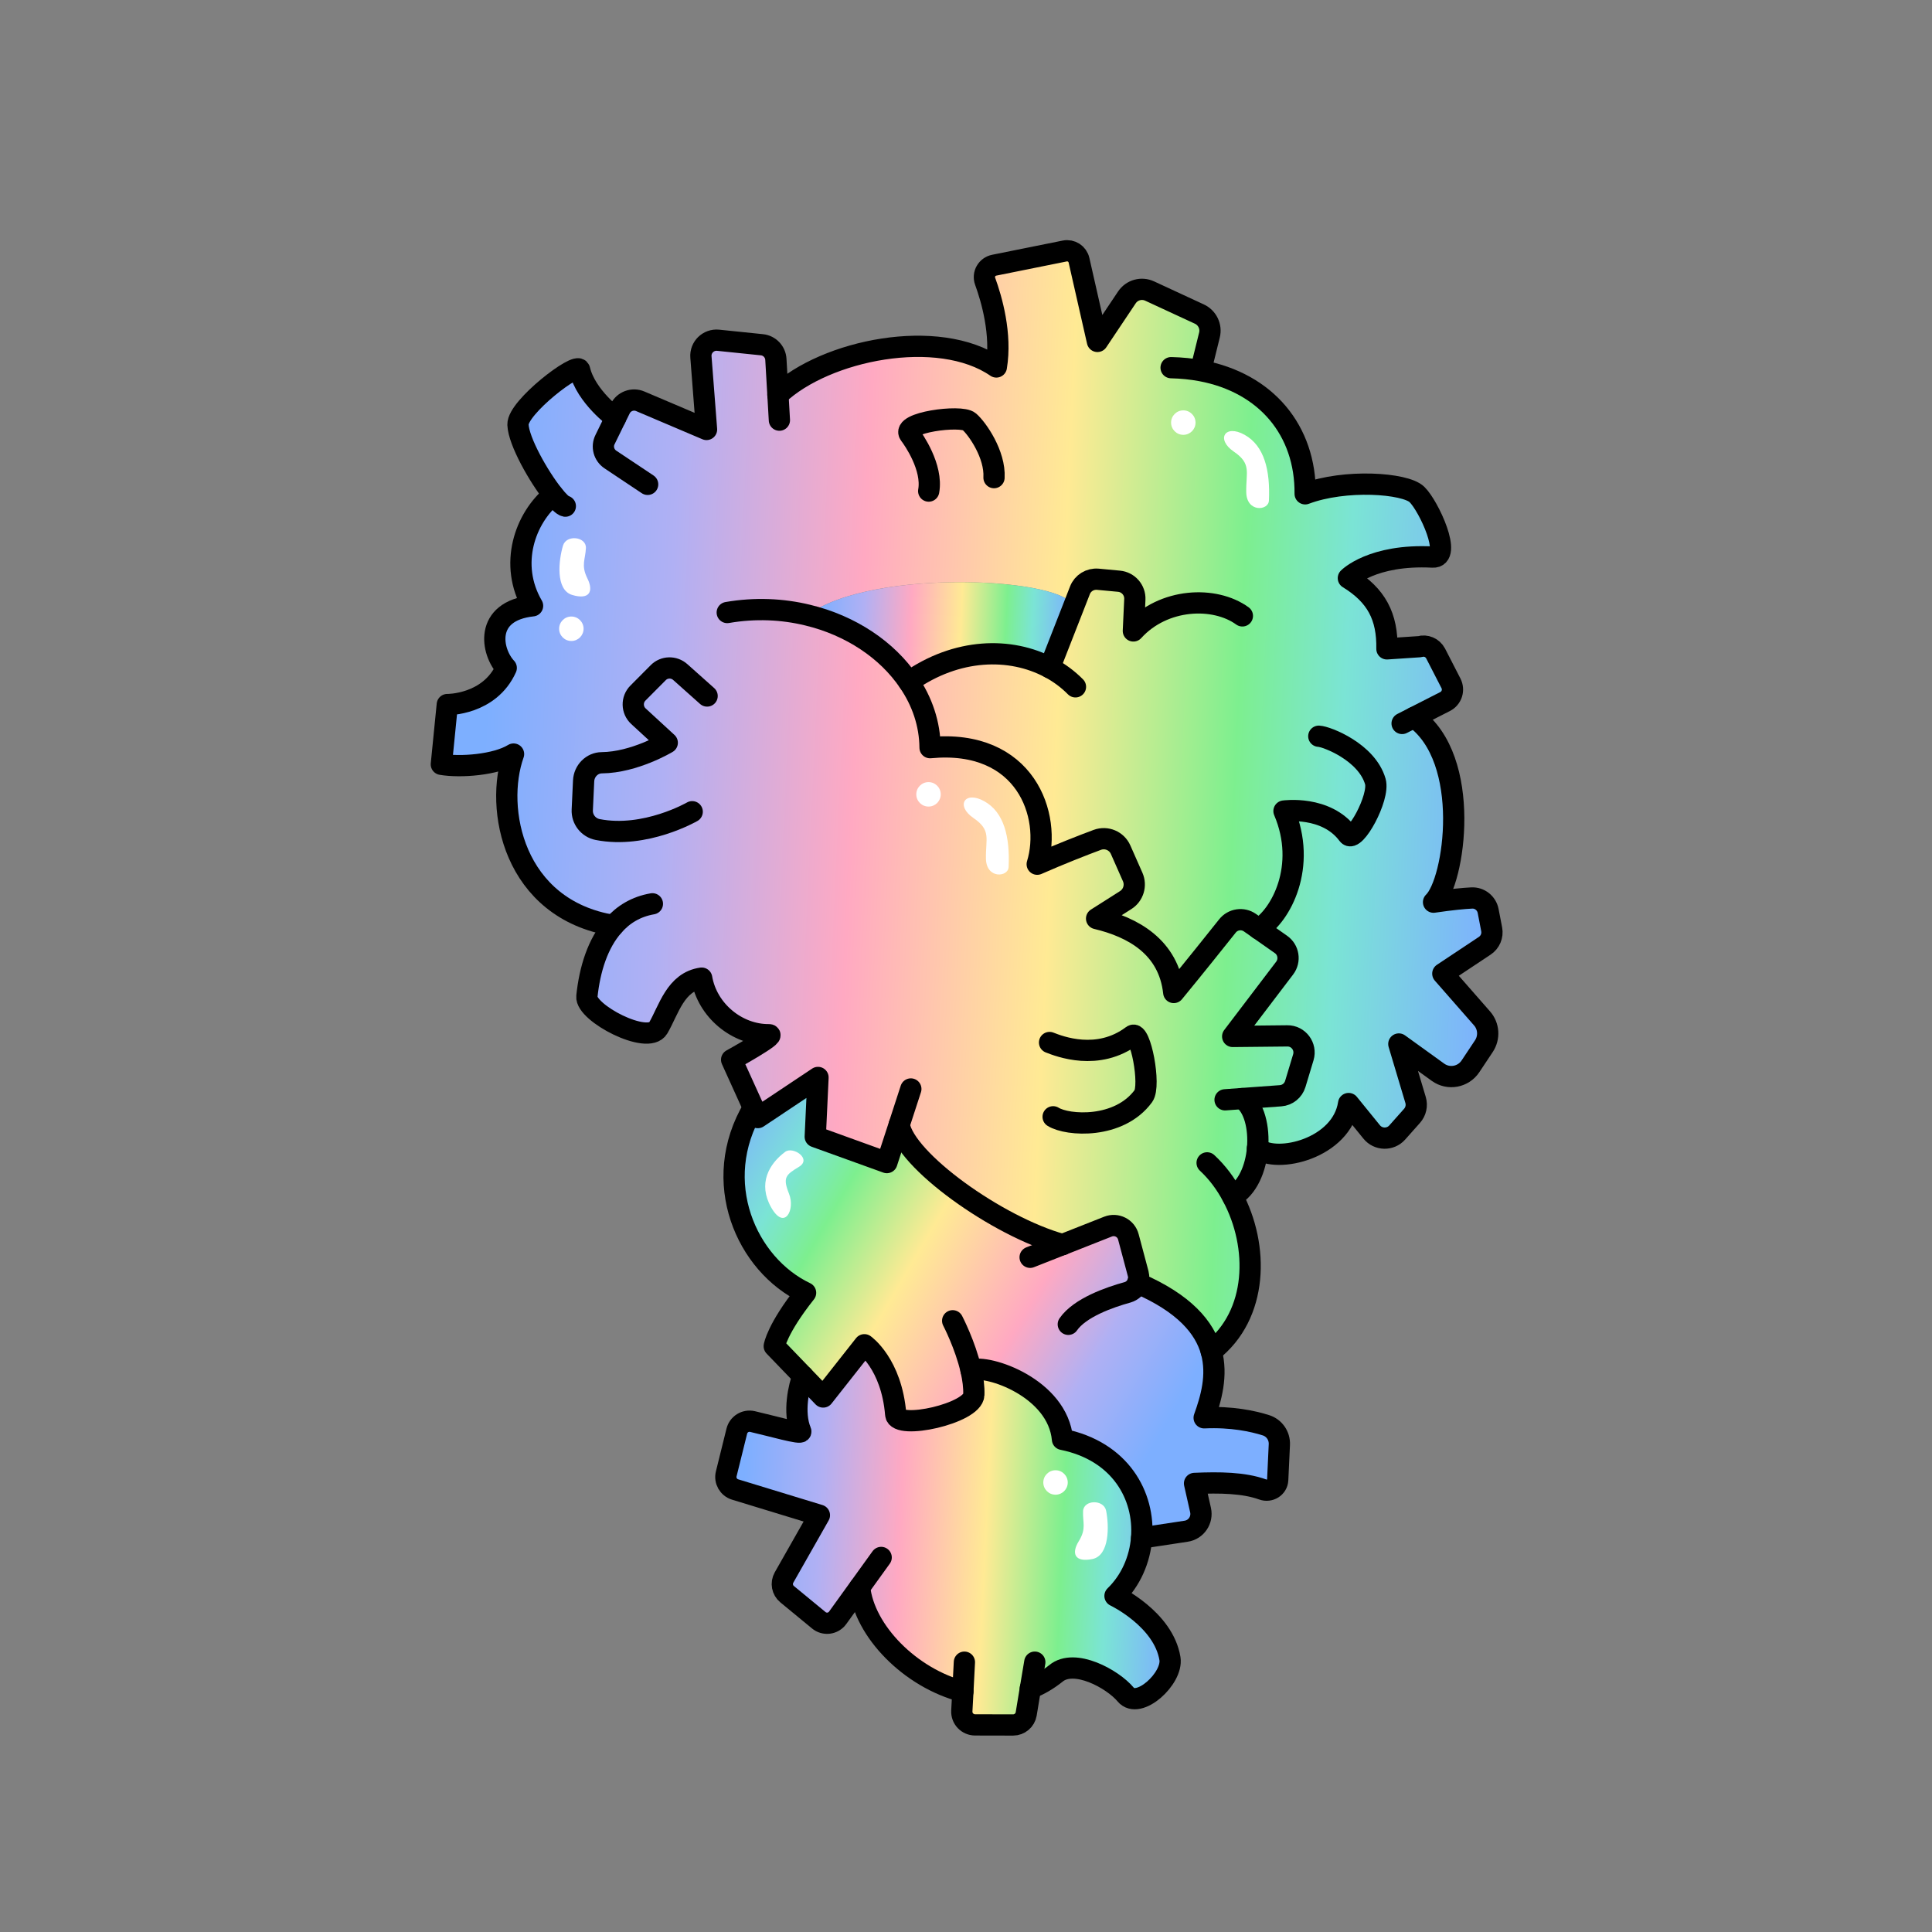 <?xml version="1.0" encoding="UTF-8"?><svg id="Layer_2" xmlns="http://www.w3.org/2000/svg" xmlns:xlink="http://www.w3.org/1999/xlink" viewBox="0 0 1000 1000"><rect x="0" y="0" width="1000" height="1000" fill="#808080" stroke="none"/><defs><style>.cls-1,.cls-2{fill:none;}.cls-3{fill:url(#linear-gradient);}.cls-4{fill:#fff;}.cls-2{stroke:#000;stroke-linecap:round;stroke-linejoin:round;stroke-width:11px;}.cls-5{fill:url(#linear-gradient-3);}.cls-6{fill:url(#linear-gradient-4);}.cls-7{fill:url(#linear-gradient-2);}</style><linearGradient id="linear-gradient" x1="228.34" y1="397.83" x2="775.26" y2="423.29" gradientUnits="userSpaceOnUse"><stop offset=".04" stop-color="#7dafff"/><stop offset=".21" stop-color="#b0b0f4"/><stop offset=".39" stop-color="#ffa9c2"/><stop offset=".58" stop-color="#ffea94"/><stop offset=".75" stop-color="#7def8f"/><stop offset=".85" stop-color="#7be4d5"/><stop offset="1" stop-color="#7dafff"/></linearGradient><linearGradient id="linear-gradient-2" x1="613.44" y1="743.56" x2="364.32" y2="598.15" gradientUnits="userSpaceOnUse"><stop offset=".04" stop-color="#7dafff"/><stop offset=".21" stop-color="#b0b0f4"/><stop offset=".36" stop-color="#ffa9c2"/><stop offset=".58" stop-color="#ffea94"/><stop offset=".75" stop-color="#7def8f"/><stop offset=".85" stop-color="#7be4d5"/><stop offset="1" stop-color="#7dafff"/></linearGradient><linearGradient id="linear-gradient-3" x1="374.5" y1="789.69" x2="608.45" y2="800.58" xlink:href="#linear-gradient"/><linearGradient id="linear-gradient-4" x1="417.74" y1="323.91" x2="554.75" y2="330.29" xlink:href="#linear-gradient"/></defs><g id="_01"><g><rect class="cls-1" width="1000" height="1000"/><g><g><path class="cls-3" d="m543.31,345.59l12.18-31.11c-.81-15.29-103.93-21.1-137.49,3.89,22.33,5.36,41.21,18.02,52.37,34.55l.04-.04c24.8-17.51,52.58-18.13,72.9-7.3Zm78.35-153.72c33.78,6.34,54.18,30.99,53.89,63.73,20.58-7.77,51.76-5.6,57.85.33,6.13,5.93,18.65,32.98,8.14,32.41-31.4-1.62-43.63,10.9-43.63,10.9,14.56,8.93,20.26,19.88,19.96,36.61l16.95-1.13c3.25-.97,6.66.51,8.25,3.51l7.93,15.43c1.8,3.49.44,7.71-3.04,9.47l-16.04,8.18c30.27,21.59,21.1,85.23,10.08,95.65,9.31-1.37,15.63-1.96,19.76-2.16,4.09-.21,7.72,2.68,8.5,6.72l1.84,9.54c.61,3.27-.79,6.57-3.56,8.44l-21.74,14.45,20.3,23.17c3.54,4.01,3.9,9.91.97,14.34l-6.98,10.49c-3.74,5.59-11.34,6.96-16.76,3.06l-20.3-14.64,8.66,28.95c.87,2.88.16,6.01-1.83,8.24l-7.69,8.65c-3.55,3.96-9.83,3.83-13.2-.33l-11.93-14.69c-3.52,23.22-36.97,31.27-47.17,23.27-.92,10.37-5.16,20.62-12.92,24.75l-.04.04c13.82,25.71,13.36,61.33-10.98,80.26-3.43-12.33-13.82-24.87-38.12-35.37.59-1.49.75-3.17.31-4.87l-5.08-19.06c-1.19-4.58-6.12-7.05-10.52-5.34l-23.58,9.31h-.04c-33.96-9.39-81.57-43.76-84.49-62.04l-6.4,19.6-37.06-13.38,1.43-30.69-31.16,20.77-2.29-5.07v-.04s-11.26-24.83-11.26-24.83c0,0,23.55-13,19.34-12.95-16.54.15-31.97-12.58-34.84-29.29-13.58,1.93-17.02,16.43-22.5,25.82-5.35,9.12-37.79-7.89-36.92-16.37,1.45-14.03,5.64-27.49,13.8-36.64l-.04-.04c-52.06-8.43-61.72-60.74-51.73-88.74-9.19,5.66-27.64,7-37.37,5.31l3.08-30.93s21.85.3,30.51-18.96c-7.86-8.37-11.72-29.42,13.63-32.16-12.5-21.44-3.89-45.51,10.64-57.37l.04-.04c-7.49-9.4-17.93-27.7-18.25-36.37-.3-8.94,30.84-32.84,31.91-28.35,3.28,13.81,18.58,24.97,18.58,24.97l2.39-4.85c1.9-3.84,6.46-5.55,10.43-3.84l34.28,14.57-2.9-37.5c-.41-5.02,3.87-9.19,8.89-8.68l22.64,2.33c3.95.38,7.04,3.61,7.26,7.59l1.07,18.35c24.63-23.28,83.08-35.14,113.07-14.44,2.79-16.97-2.38-34.95-5.82-44.4-1.31-3.62.95-7.52,4.71-8.27l36.5-7.35c3.36-.68,6.62,1.43,7.39,4.79l9.54,42.01,15.23-22.76c2.58-3.88,7.61-5.29,11.85-3.29l25.68,11.89c4.12,1.91,6.31,6.46,5.22,10.85l-3.55,14.37-.79,4.09Z"/><path class="cls-7" d="m588.83,664.13c24.3,10.5,34.69,23.04,38.12,35.37,3.43,12.41-.18,24.62-3.68,34.35,14.25-.66,25.27,1.74,31.94,3.85,4.34,1.36,7.19,5.46,6.98,10.02l-.85,18.22c-.18,3.92-4.14,6.33-7.8,5-9.81-3.54-22.29-3.68-35.25-3.12l3.12,13.84c1.12,5.14-2.31,10.14-7.48,10.9l-23.03,3.49c1.73-21.78-10.96-45-40.95-51.04-2.4-26.66-38.67-38.92-47.34-35.84,1,4.37,1.59,8.76,1.45,12.8-.41,9.63-39.82,18.33-40.43,10.13-2.14-26.29-16.22-36.07-16.22-36.07l-21.32,27.04-10.47-10.86-14.86-15.43s1.33-8.87,16.22-27.64c-30.64-14.52-49.77-57.62-27.02-95.76l2.29,5.07,31.16-20.77-1.43,30.69,37.06,13.38,6.4-19.6c2.91,18.28,50.53,52.65,84.49,62.04h.04s23.58-9.31,23.58-9.31c4.4-1.72,9.33.75,10.52,5.34l5.08,19.06c.44,1.7.28,3.38-.31,4.87Z"/><path class="cls-5" d="m533.34,873.86l-2.18,13.23c-.55,3.3-3.43,5.73-6.79,5.73l-19.7-.04c-3.92-.02-7.05-3.29-6.83-7.25l.54-9.99c-27.22-7.03-51.04-31.29-53.43-53.9h-.04s-11.34,15.73-11.34,15.73c-2.27,3.18-6.78,3.77-9.79,1.27l-16.39-13.5c-2.55-2.08-3.22-5.72-1.6-8.6l18.32-32.26-43.63-13.32c-3.44-1.04-5.47-4.62-4.59-8.1l5.47-22.09c.89-3.6,4.47-5.8,8.08-4.99,9.71,2.21,25.79,6.89,25.03,5.09-4.14-9.88-.86-23.59,1.13-28.66l10.47,10.86,21.32-27.04s14.08,9.79,16.22,36.07c.62,8.2,40.03-.5,40.43-10.13.15-4.04-.45-8.43-1.45-12.8,8.67-3.08,44.94,9.18,47.34,35.84,29.99,6.04,42.69,29.26,40.95,51.04-.88,11.21-5.59,22.08-13.77,29.99,0,0,25.07,11.9,28.44,32.44,1.65,10.21-16.26,26.67-22.93,18.59-6.71-8.04-26.55-18.93-36.13-10.89-4.24,3.37-8.6,5.93-13.17,7.68Z"/><path class="cls-6" d="m555.49,314.49l-12.18,31.11c-20.32-10.84-48.1-10.21-72.9,7.3l-.04.04c-11.16-16.54-30.04-29.19-52.37-34.55,33.56-24.99,136.68-19.19,137.49-3.89Z"/></g><g><path class="cls-2" d="m366,360.25l-13.88-12.38c-3.31-2.96-8.32-2.83-11.43.31l-10.5,10.56c-3.32,3.33-3.21,8.78.28,11.99l14.9,13.71s-16.89,10.19-33.88,10.36c-5.09.04-9.17,4.26-9.41,9.37l-.7,15.06c-.23,4.87,3.18,9.2,7.98,10.14,24.64,4.83,48.92-9.22,48.92-9.22"/><path class="cls-2" d="m376.42,317.04c14.45-2.49,28.6-1.83,41.58,1.33,22.33,5.36,41.21,18.02,52.37,34.55,6.94,10.13,10.92,21.77,11.03,34.07,49.51-4.74,63.19,35.22,55.46,60.32,12.39-5.43,23.76-9.87,31.14-12.61,4.73-1.74,9.99.5,12.02,5.08l6.27,14.19c1.88,4.29.37,9.35-3.6,11.89l-15.1,9.59c18.73,4.44,37.36,14.59,39.94,38.26,10.82-13.15,21.67-26.74,27.79-34.43,2.81-3.55,7.93-4.32,11.65-1.7l4.54,3.17,11.48,8.06c4.03,2.79,4.9,8.36,1.95,12.26l-26.91,35.39,28.24-.29c5.81-.09,9.99,5.51,8.33,11.08l-4.17,13.82c-1.04,3.4-4.03,5.82-7.61,6.09l-19.77,1.44-8.96.66"/><path class="cls-2" d="m543.25,539.6c4.99,1.95,25.01,9.89,42.85-3.57,4.15-3.13,9.69,25.84,5.71,31.3-12.57,17.15-39.16,15.44-46.71,10.72"/><path class="cls-2" d="m335.22,250.7l-19.3-12.87c-3.38-2.28-4.58-6.66-2.76-10.3l5.44-11.12,2.39-4.85c1.9-3.84,6.46-5.55,10.43-3.84l34.28,14.57-2.9-37.5c-.41-5.02,3.87-9.19,8.89-8.68l22.64,2.33c3.95.38,7.04,3.61,7.26,7.59l1.07,18.35.75,13.09"/><path class="cls-2" d="m402.64,204.38c24.63-23.28,83.08-35.14,113.07-14.44,2.79-16.97-2.38-34.95-5.82-44.4-1.31-3.62.95-7.52,4.71-8.27l36.5-7.35c3.36-.68,6.62,1.43,7.39,4.79l9.54,42.01,15.23-22.76c2.58-3.88,7.61-5.29,11.85-3.29l25.68,11.89c4.12,1.91,6.31,6.46,5.22,10.85l-3.55,14.37"/><path class="cls-2" d="m606.16,190.31c5.44.13,10.62.65,15.5,1.56,33.78,6.34,54.18,30.99,53.89,63.73,20.58-7.77,51.76-5.6,57.85.33,6.13,5.93,18.65,32.98,8.14,32.41-31.4-1.62-43.63,10.9-43.63,10.9,14.56,8.93,20.26,19.88,19.96,36.61l16.95-1.13c3.25-.97,6.66.51,8.25,3.51l7.93,15.43c1.8,3.49.44,7.71-3.04,9.47l-16.04,8.18-6.19,3.16"/><path class="cls-2" d="m470.41,352.89c24.8-17.51,52.58-18.13,72.9-7.3,4.96,2.63,9.45,5.97,13.35,9.91"/><path class="cls-2" d="m543.31,345.59l12.18-31.11,3.5-8.97c1.46-3.74,5.21-6.04,9.23-5.7l11,1.03c4.78.46,8.4,4.6,8.17,9.39l-.76,16.34c15.62-17.21,42.09-18.18,56.42-7.79"/><path class="cls-2" d="m682.61,381.07c4.16.19,24.85,8.2,29.26,23.43,2.38,8.2-10.71,32.18-14.13,27.49-11.3-15.3-33.15-12.19-33.15-12.19,12.24,28.72-1.8,54.25-13.09,60.98"/><path class="cls-2" d="m318.59,216.41s-15.3-11.16-18.58-24.97c-1.07-4.49-32.22,19.4-31.91,28.35.32,8.66,10.76,26.97,18.25,36.37,2.65,3.33,4.91,5.55,6.26,5.82"/><path class="cls-2" d="m317.54,479.04c-52.06-8.43-61.72-60.74-51.73-88.74-9.19,5.66-27.64,7-37.37,5.31l3.08-30.93s21.85.3,30.51-18.96c-7.86-8.37-11.72-29.42,13.63-32.16-12.5-21.44-3.89-45.51,10.64-57.37"/><polyline class="cls-2" points="389.95 573.39 392.24 578.46 423.4 557.69 421.97 588.37 459.03 601.75 465.43 582.15 471.45 563.65"/><path class="cls-2" d="m337.68,467.81c-8.44,1.45-15.07,5.51-20.11,11.28-8.15,9.15-12.34,22.61-13.8,36.64-.88,8.49,31.57,25.5,36.92,16.37,5.48-9.4,8.92-23.89,22.5-25.82,2.87,16.71,18.29,29.44,34.84,29.29,4.21-.04-19.34,12.95-19.34,12.95l11.26,24.83"/><path class="cls-2" d="m389.95,573.35v.04c-22.76,38.14-3.62,81.24,27.02,95.76-14.89,18.77-16.22,27.64-16.22,27.64l14.86,15.43,10.47,10.86,21.32-27.04s14.08,9.79,16.22,36.07c.62,8.2,40.03-.5,40.43-10.13.15-4.04-.45-8.43-1.45-12.8-2.96-13.03-9.5-25.55-9.5-25.55"/><path class="cls-2" d="m415.61,712.21c-2,5.07-5.28,18.77-1.13,28.66.76,1.8-15.32-2.88-25.03-5.09-3.61-.81-7.19,1.39-8.08,4.99l-5.47,22.09c-.88,3.48,1.15,7.06,4.59,8.1l43.63,13.32-18.32,32.26c-1.62,2.89-.94,6.52,1.6,8.6l16.39,13.5c3.01,2.5,7.52,1.91,9.79-1.27l11.34-15.73,11.17-15.5"/><path class="cls-2" d="m502.6,709.17c8.67-3.08,44.94,9.18,47.34,35.84,29.99,6.04,42.69,29.26,40.95,51.04-.88,11.21-5.59,22.08-13.77,29.99,0,0,25.07,11.9,28.44,32.44,1.65,10.21-16.26,26.67-22.93,18.59-6.71-8.04-26.55-18.93-36.13-10.89-4.24,3.37-8.6,5.93-13.17,7.68l-.04.04"/><path class="cls-2" d="m498.38,875.56c-27.22-7.03-51.04-31.29-53.43-53.9"/><path class="cls-2" d="m499.17,860.34l-.79,15.22-.54,9.99c-.22,3.95,2.91,7.22,6.83,7.25l19.7.04c3.36,0,6.24-2.43,6.79-5.73l2.18-13.23,2.27-13.55"/><path class="cls-2" d="m549.95,644.19l23.58-9.31c4.4-1.72,9.33.75,10.52,5.34l5.08,19.06c.44,1.7.28,3.38-.31,4.87-.87,2.24-2.75,4.04-5.23,4.76-9.33,2.57-24.68,7.94-30.64,16.55"/><line class="cls-2" x1="533.19" y1="650.77" x2="549.91" y2="644.18"/><path class="cls-2" d="m465.43,582.15c2.91,18.28,50.53,52.65,84.49,62.04h.04"/><path class="cls-2" d="m588.83,664.13c24.3,10.5,34.69,23.04,38.12,35.37,3.43,12.41-.18,24.62-3.68,34.35,14.25-.66,25.27,1.74,31.94,3.85,4.34,1.36,7.19,5.46,6.98,10.02l-.85,18.22c-.18,3.92-4.14,6.33-7.8,5-9.81-3.54-22.29-3.68-35.25-3.12l3.12,13.84c1.12,5.14-2.31,10.14-7.48,10.9l-23.03,3.49"/><path class="cls-2" d="m624.8,601.9c5.22,4.85,9.67,10.74,13.13,17.35,13.82,25.71,13.36,61.33-10.98,80.26"/><path class="cls-2" d="m643.05,568.63c6.13,4.17,8.79,15.06,7.85,25.83-.92,10.37-5.16,20.62-12.92,24.75"/><path class="cls-2" d="m731.92,371.31c30.27,21.59,21.1,85.23,10.08,95.65,9.31-1.37,15.63-1.96,19.76-2.16,4.09-.21,7.72,2.68,8.5,6.72l1.84,9.54c.61,3.27-.79,6.57-3.56,8.44l-21.74,14.45,20.3,23.17c3.54,4.01,3.9,9.91.97,14.34l-6.98,10.49c-3.74,5.59-11.34,6.96-16.76,3.06l-20.3-14.64,8.66,28.95c.87,2.88.16,6.01-1.83,8.24l-7.69,8.65c-3.55,3.96-9.83,3.83-13.2-.33l-11.93-14.69c-3.52,23.22-36.97,31.27-47.17,23.27,0-.04-.04-.04-.04-.04"/><path class="cls-2" d="m480.69,254.18c2.21-12.27-7.84-26.75-9.77-29.21-4.95-6.32,26.51-10.42,30.75-6.74,4.2,3.64,13.5,17.01,12.83,28.99"/></g></g><path class="cls-4" d="m406.43,596.18c-8.49,6.31-14.18,16.47-7.3,28.72s12.6,1.33,9.27-7.02c-3.34-8.35-1.78-9.77,5.12-13.92,6.9-4.15-3.08-10.76-7.09-7.78Z"/><path class="cls-4" d="m522.06,448.84c.73-15.77-2.4-28.42-12.57-34.11-10.17-5.69-15.01,2.28-5.62,8.68,9.39,6.4,6.21,10.72,6.46,21.16.26,10.44,11.48,9.47,11.72,4.27Z"/><path class="cls-4" d="m656.79,259.17c.73-15.77-2.4-28.42-12.57-34.11s-15.01,2.28-5.62,8.68c9.39,6.4,6.21,10.72,6.46,21.16.26,10.44,11.48,9.47,11.72,4.27Z"/><path class="cls-4" d="m291.41,282.4c-2.23,7.44-4.05,22.91,4.77,25.55,8.82,2.65,11.25-1.71,7.85-8.57s-1.04-9.73-.76-15.68c.28-5.95-10.1-7.17-11.86-1.3Z"/><path class="cls-4" d="m572.53,781.96c1.53,7.62,1.9,23.18-7.12,25-9.02,1.81-11.05-2.75-7.02-9.27,4.03-6.52,1.94-9.59,2.21-15.54.28-5.95,10.72-6.21,11.93-.19Z"/><circle class="cls-4" cx="295.73" cy="325.44" r="6.33"/><circle class="cls-4" cx="480.6" cy="411.15" r="6.33"/><circle class="cls-4" cx="546.34" cy="767.33" r="6.33"/><circle class="cls-4" cx="612.48" cy="218.74" r="6.33"/></g></g></svg>